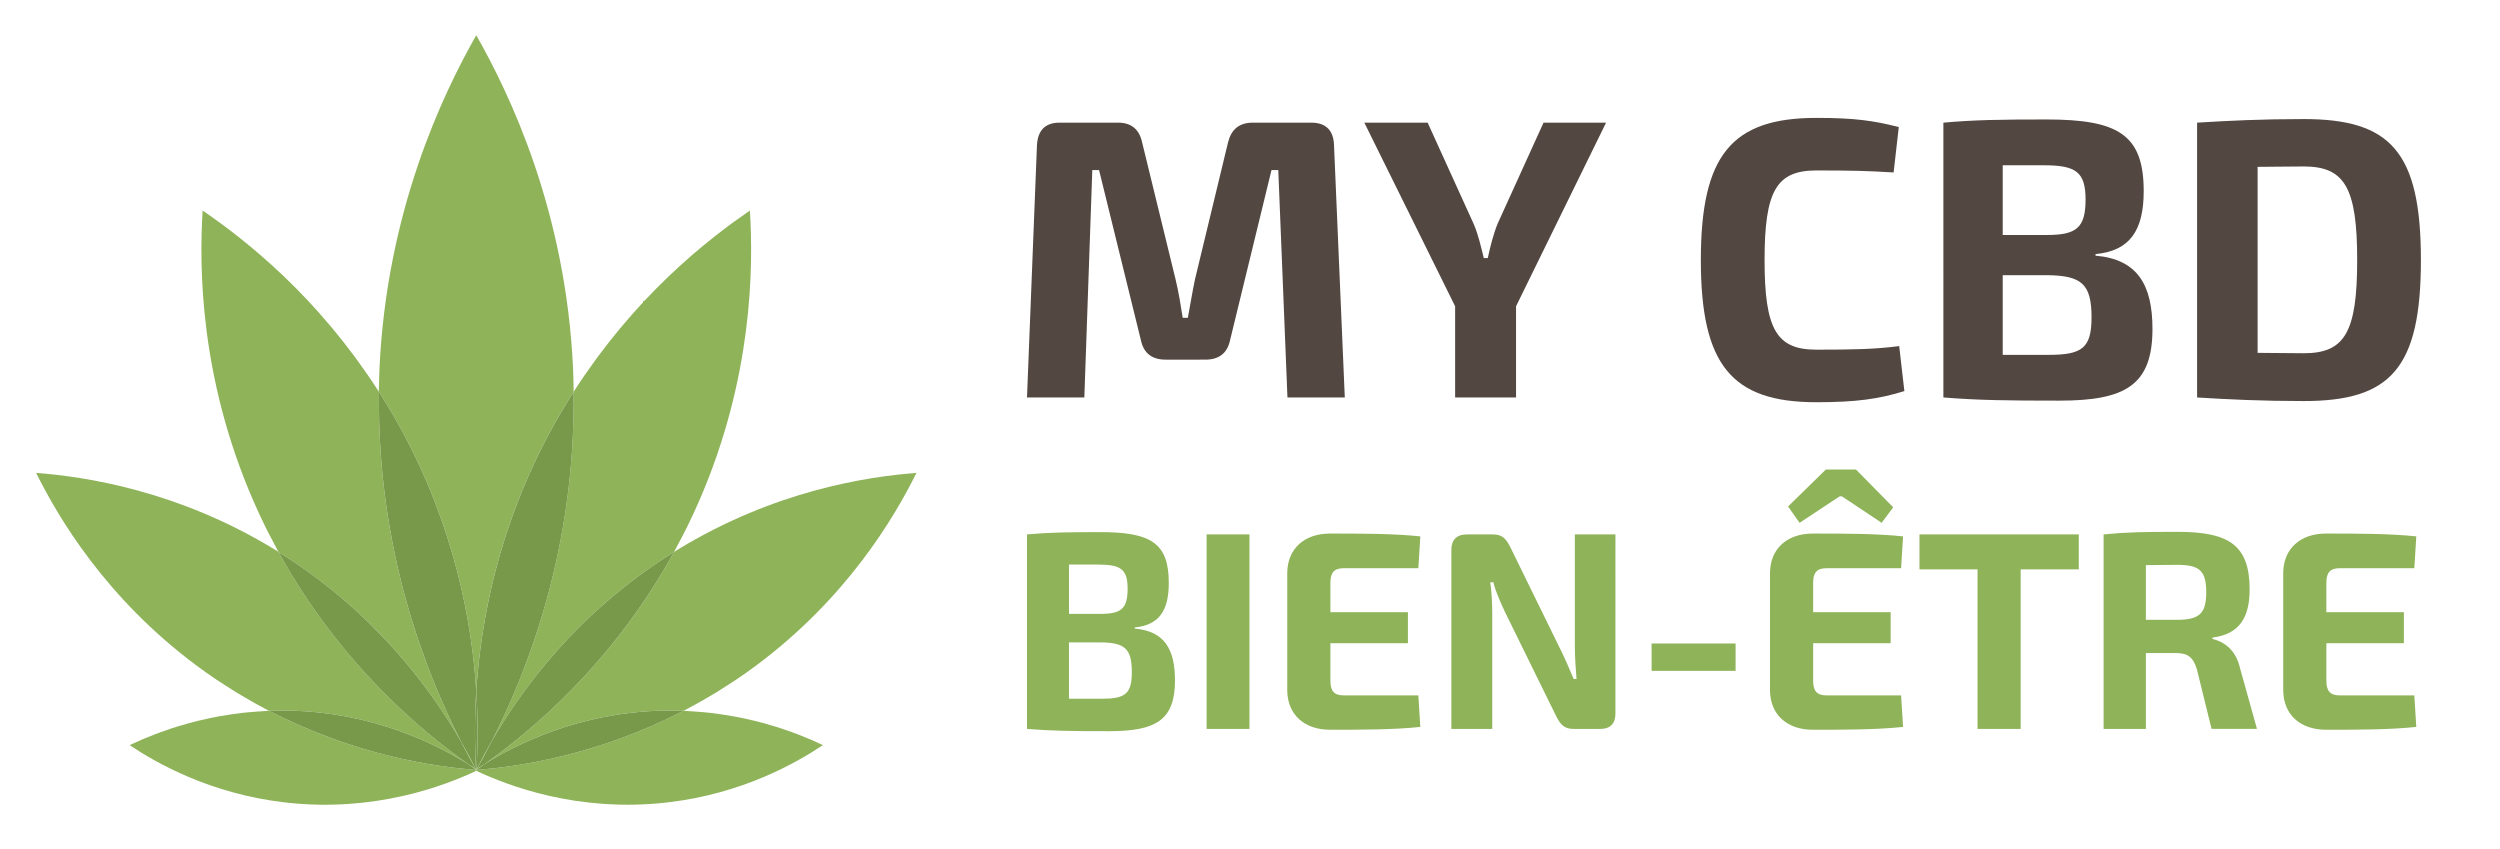 <?xml version="1.0" encoding="utf-8"?>
<!-- Generator: Adobe Illustrator 16.0.0, SVG Export Plug-In . SVG Version: 6.00 Build 0)  -->
<!DOCTYPE svg PUBLIC "-//W3C//DTD SVG 1.1//EN" "http://www.w3.org/Graphics/SVG/1.1/DTD/svg11.dtd">
<svg version="1.1" id="Calque_1" xmlns="http://www.w3.org/2000/svg" xmlns:xlink="http://www.w3.org/1999/xlink" x="0px" y="0px"
	 width="159px" height="54px" viewBox="0 0 159 54" enable-background="new 0 0 159 54" xml:space="preserve">
<g>
	<path fill="#8EB359" d="M16.896,33.54c-0.273-0.557-0.54-1.128-0.794-1.716C16.356,32.412,16.622,32.983,16.896,33.54z"/>
	<path fill="#8EB359" d="M15.139,15.044c0.057,0.046,0.115,0.091,0.173,0.137C15.253,15.135,15.197,15.091,15.139,15.044z"/>
	<path fill="#8EB359" d="M45.271,15.181c0.058-0.046,0.115-0.091,0.171-0.136C45.385,15.091,45.329,15.135,45.271,15.181z"/>
	<path fill="#8EB359" d="M18.042,17.565c0.017,0.016,0.034,0.032,0.05,0.048C18.075,17.597,18.059,17.581,18.042,17.565z"/>
	<path fill="#8EB359" d="M20.999,20.715c0.05,0.059,0.1,0.117,0.15,0.177C21.099,20.832,21.049,20.774,20.999,20.715z"/>
	<path fill="#8EB359" d="M19.552,19.086c0.005,0.006,0.011,0.012,0.017,0.018C19.563,19.098,19.558,19.093,19.552,19.086z"/>
	<path fill="#8EB359" d="M16.535,16.196c0.052,0.045,0.105,0.092,0.157,0.138C16.639,16.289,16.587,16.242,16.535,16.196z"/>
	<path fill="#8EB359" d="M13.761,43.222c-0.418-0.282-0.836-0.575-1.254-0.886C12.925,42.646,13.343,42.939,13.761,43.222z"/>
	<path fill="#8EB359" d="M11.338,46.191c0.229-0.07,0.466-0.14,0.711-0.207C11.803,46.052,11.568,46.121,11.338,46.191z"/>
	<path fill="#8EB359" d="M10.225,46.564c0.215-0.078,0.436-0.156,0.669-0.234C10.659,46.408,10.441,46.486,10.225,46.564z"/>
	<path fill="#8EB359" d="M22.522,22.639c0.06,0.08,0.119,0.161,0.177,0.241C22.641,22.799,22.582,22.719,22.522,22.639z"/>
	<path fill="#8EB359" d="M9.223,46.957c0.206-0.087,0.418-0.175,0.649-0.263C9.64,46.782,9.429,46.87,9.223,46.957z"/>
	<path fill="#8EB359" d="M12.566,45.852c0.248-0.061,0.504-0.118,0.765-0.174C13.069,45.733,12.815,45.79,12.566,45.852z"/>
	<path fill="#8EB359" d="M16.25,44.745c-0.222-0.124-0.444-0.251-0.667-0.382C15.806,44.494,16.028,44.622,16.25,44.745z"/>
	<path fill="#8EB359" d="M15.014,44.025c-0.257-0.157-0.514-0.323-0.771-0.49C14.5,43.702,14.757,43.868,15.014,44.025z"/>
	<path fill="#8EB359" d="M15.364,45.344c0.296-0.033,0.605-0.058,0.915-0.081C15.969,45.286,15.661,45.311,15.364,45.344z"/>
	<path fill="#8EB359" d="M13.91,45.563c0.269-0.049,0.547-0.093,0.829-0.134C14.457,45.47,14.18,45.514,13.91,45.563z"/>
	<path fill="#8EB359" d="M39.436,20.89c0.049-0.058,0.098-0.115,0.146-0.173C39.533,20.775,39.484,20.832,39.436,20.89z"/>
	<path fill="#8EB359" d="M46.334,43.539c-0.254,0.165-0.508,0.329-0.762,0.485C45.826,43.868,46.08,43.704,46.334,43.539z"/>
	<path fill="#8EB359" d="M44.995,44.367c-0.22,0.128-0.439,0.254-0.659,0.376C44.555,44.621,44.774,44.495,44.995,44.367z"/>
	<path fill="#8EB359" d="M44.305,45.263c0.309,0.023,0.617,0.048,0.914,0.081C44.921,45.311,44.614,45.286,44.305,45.263z"/>
	<path fill="#8EB359" d="M43.893,16.333c0.051-0.044,0.103-0.09,0.154-0.134C43.995,16.242,43.944,16.288,43.893,16.333z"/>
	<path fill="#8EB359" d="M44.482,31.824c-0.254,0.587-0.52,1.156-0.793,1.711C43.962,32.981,44.228,32.411,44.482,31.824z"/>
	<path fill="#8EB359" d="M48.076,42.336c-0.417,0.311-0.836,0.604-1.253,0.886C47.24,42.939,47.659,42.646,48.076,42.336z"/>
	<path fill="#8EB359" d="M46.555,14.197c0.044-0.033,0.085-0.062,0.129-0.094C46.64,14.136,46.6,14.164,46.555,14.197z"/>
	<path fill="#8EB359" d="M45.845,45.43c0.28,0.04,0.559,0.084,0.826,0.133C46.402,45.514,46.126,45.47,45.845,45.43z"/>
	<path fill="#8EB359" d="M42.493,17.612c0.016-0.015,0.032-0.031,0.047-0.046C42.524,17.581,42.509,17.596,42.493,17.612z"/>
	<path fill="#8EB359" d="M43.661,45.218c-0.06-0.003-0.115-0.011-0.175-0.013c0.077-0.04,0.154-0.085,0.23-0.125
		c-0.087,0.046-0.175,0.089-0.263,0.135C43.521,45.217,43.593,45.215,43.661,45.218z"/>
	<path fill="#8EB359" d="M50.712,46.694c0.23,0.088,0.442,0.176,0.647,0.262C51.153,46.87,50.943,46.782,50.712,46.694z"/>
	<path fill="#8EB359" d="M41.015,19.103c0.005-0.005,0.009-0.009,0.013-0.014C41.023,19.094,41.02,19.099,41.015,19.103z"/>
	<path fill="#8EB359" d="M47.253,45.678c0.26,0.056,0.515,0.112,0.761,0.173C47.767,45.79,47.514,45.733,47.253,45.678z"/>
	<path fill="#8EB359" d="M8.247,47.391c0.221-0.105,0.471-0.219,0.741-0.337C8.717,47.172,8.468,47.285,8.247,47.391z"/>
	<path fill="#8EB359" d="M37.885,22.878c0.059-0.079,0.116-0.159,0.175-0.237C38.001,22.72,37.943,22.799,37.885,22.878z"/>
	<path fill="#8EB359" d="M48.536,45.985c0.244,0.066,0.479,0.136,0.707,0.206C49.013,46.121,48.78,46.052,48.536,45.985z"/>
	<path fill="#8EB359" d="M49.69,46.331c0.232,0.077,0.452,0.155,0.666,0.232C50.141,46.486,49.923,46.408,49.69,46.331z"/>
	<path fill="#8EB359" d="M13.897,14.103c0.044,0.032,0.086,0.062,0.13,0.094C13.983,14.164,13.942,14.136,13.897,14.103z"/>
	<path fill="#8EB359" d="M43.098,34.959c-0.075,0.046-0.147,0.093-0.221,0.139c0.12-0.218,0.233-0.45,0.35-0.674
		c-0.12,0.229-0.236,0.461-0.358,0.683C42.947,35.059,43.019,35.008,43.098,34.959z"/>
	<path fill="#8EB359" d="M36.542,24.831c-0.017,0.026-0.034,0.048-0.051,0.075c-0.007-0.484-0.021-0.973-0.043-1.468
		c0.023,0.506,0.024,0.998,0.031,1.493C36.5,24.898,36.521,24.864,36.542,24.831z"/>
	<path fill="#8EB359" d="M36.678,50.942c-0.032-0.006-0.066-0.009-0.099-0.013C36.611,50.934,36.646,50.937,36.678,50.942z"/>
	<path fill="#8EB359" d="M24.136,23.438c-0.022,0.495-0.037,0.983-0.043,1.468c-0.017-0.026-0.035-0.049-0.052-0.075
		c0.021,0.033,0.042,0.068,0.063,0.102C24.111,24.436,24.113,23.944,24.136,23.438z"/>
	<path fill="#8EB359" d="M35.033,50.639c-0.038-0.009-0.078-0.017-0.114-0.024C34.956,50.622,34.995,50.63,35.033,50.639z"/>
	<path fill="#8EB359" d="M32.273,49.84c-0.036-0.013-0.074-0.025-0.109-0.038C32.2,49.814,32.237,49.827,32.273,49.84z"/>
	<path fill="#8EB359" d="M33.56,50.26c-0.039-0.012-0.081-0.023-0.119-0.035C33.479,50.236,33.521,50.248,33.56,50.26z"/>
	<polygon fill="#8EB359" points="30.278,49.03 30.292,49.023 30.305,49.03 30.292,49.023 	"/>
	<path fill="#8EB359" d="M38.478,51.133c-0.022-0.001-0.046-0.001-0.069-0.004C38.432,51.132,38.456,51.132,38.478,51.133z"/>
	<path fill="#8EB359" d="M40.427,51.174c-0.012,0.001-0.025,0.002-0.037,0.002C40.402,51.176,40.415,51.175,40.427,51.174z"/>
	<path fill="#8EB359" d="M20.193,51.176c-0.012,0-0.025-0.001-0.037-0.002C20.168,51.175,20.181,51.176,20.193,51.176z"/>
	<path fill="#8EB359" d="M16.866,45.079c0.077,0.041,0.154,0.086,0.231,0.126c-0.06,0.002-0.116,0.01-0.175,0.013
		c0.068-0.003,0.14-0.001,0.208-0.003C17.042,45.169,16.954,45.126,16.866,45.079z"/>
	<path fill="#8EB359" d="M17.336,34.387c0.124,0.236,0.243,0.48,0.37,0.711c-0.074-0.046-0.147-0.093-0.222-0.139
		c0.079,0.049,0.151,0.1,0.229,0.147C17.585,34.873,17.462,34.627,17.336,34.387z"/>
	<path fill="#8EB359" d="M52.336,47.391c-0.221-0.105-0.471-0.219-0.741-0.337C51.866,47.172,52.115,47.285,52.336,47.391z"/>
	<path fill="#8EB359" d="M27.145,50.225c-0.041,0.012-0.084,0.023-0.125,0.035C27.061,50.248,27.104,50.236,27.145,50.225z"/>
	<path fill="#8EB359" d="M24.004,50.929c-0.033,0.005-0.067,0.008-0.1,0.014C23.938,50.938,23.972,50.934,24.004,50.929z"/>
	<path fill="#8EB359" d="M25.666,50.614c-0.038,0.008-0.078,0.017-0.117,0.025C25.588,50.63,25.628,50.622,25.666,50.614z"/>
	<path fill="#8EB359" d="M31.187,49.419c-0.027-0.01-0.057-0.022-0.083-0.033C31.13,49.397,31.159,49.408,31.187,49.419z"/>
	<path fill="#8EB359" d="M28.421,49.801c-0.037,0.014-0.077,0.027-0.114,0.04C28.345,49.827,28.384,49.814,28.421,49.801z"/>
	<path fill="#8EB359" d="M22.174,51.129c-0.022,0.003-0.046,0.003-0.069,0.004C22.128,51.132,22.151,51.132,22.174,51.129z"/>
	<path fill="#8EB359" d="M29.481,49.385c-0.028,0.012-0.059,0.024-0.087,0.035C29.423,49.409,29.453,49.396,29.481,49.385z"/>
	<path fill="#8EB359" d="M25.475,27.234c3.438,6.278,4.535,12.314,4.816,16.717c0.281-4.402,1.378-10.438,4.816-16.717
		c0.441-0.806,0.902-1.569,1.371-2.304c-0.007-0.495-0.008-0.987-0.031-1.493c-0.458-9.992-4.011-17.425-6.156-21.196
		c-2.146,3.771-5.698,11.204-6.156,21.196c-0.023,0.506-0.025,0.999-0.032,1.494C24.573,25.666,25.034,26.429,25.475,27.234z"/>
	<path fill="#8EB359" d="M42.54,17.566c0.461-0.441,0.913-0.849,1.353-1.233C43.452,16.718,43.001,17.125,42.54,17.566z"/>
	<path fill="#8EB359" d="M41.028,19.089c0.494-0.525,0.983-1.016,1.465-1.478C42.011,18.073,41.521,18.565,41.028,19.089z"/>
	<path fill="#8EB359" d="M36.542,24.831c0.439-0.682,0.888-1.331,1.343-1.953C37.43,23.5,36.981,24.148,36.542,24.831z"/>
	<path fill="#8EB359" d="M43.688,33.535c-0.149,0.306-0.307,0.595-0.461,0.889C43.381,34.13,43.539,33.841,43.688,33.535z"/>
	<path fill="#8EB359" d="M46.684,14.104c0.357-0.26,0.699-0.501,1.01-0.713C47.383,13.602,47.042,13.844,46.684,14.104z"/>
	<path fill="#8EB359" d="M44.046,16.198c0.421-0.364,0.831-0.703,1.225-1.017C44.876,15.496,44.468,15.834,44.046,16.198z"/>
	<path fill="#8EB359" d="M45.442,15.045c0.388-0.305,0.761-0.59,1.113-0.848C46.203,14.456,45.83,14.74,45.442,15.045z"/>
	<path fill="#8EB359" d="M38.06,22.641c0.455-0.612,0.914-1.197,1.376-1.75C38.974,21.444,38.514,22.029,38.06,22.641z"/>
	<path fill="#8EB359" d="M39.582,20.717c0.478-0.566,0.957-1.108,1.433-1.614C40.539,19.609,40.06,20.15,39.582,20.717z"/>
	<path fill="#8EB359" d="M31.275,47.138c1.854-3.221,5.418-8.193,11.594-12.031c0.122-0.222,0.238-0.454,0.358-0.683
		c0.154-0.294,0.312-0.583,0.461-0.889c0.273-0.555,0.539-1.124,0.793-1.711c3.375-7.779,3.441-14.763,3.212-18.434
		c-0.311,0.212-0.652,0.454-1.01,0.713c-0.043,0.032-0.085,0.061-0.129,0.094c-0.352,0.258-0.725,0.543-1.113,0.848
		c-0.057,0.045-0.114,0.09-0.171,0.136c-0.394,0.314-0.804,0.653-1.225,1.017c-0.051,0.044-0.103,0.09-0.154,0.134
		c-0.44,0.385-0.892,0.792-1.353,1.233c-0.015,0.015-0.031,0.031-0.047,0.046c-0.481,0.461-0.971,0.953-1.465,1.478
		c-0.004,0.004-0.008,0.009-0.013,0.014c-0.476,0.506-0.955,1.048-1.433,1.614c-0.049,0.058-0.098,0.115-0.146,0.173
		c-0.462,0.554-0.921,1.139-1.376,1.75c-0.059,0.079-0.116,0.158-0.175,0.237c-0.455,0.622-0.904,1.271-1.343,1.953
		c-0.021,0.033-0.042,0.067-0.063,0.1C36.616,34.983,33.483,42.809,31.275,47.138z"/>
	<path fill="#78994A" d="M30.307,48.92c0.005-0.003,0.012-0.008,0.017-0.011c0.247-0.495,0.563-1.095,0.952-1.771
		c2.208-4.329,5.341-12.154,5.204-22.208c-0.469,0.735-0.93,1.498-1.371,2.304c-3.438,6.278-4.535,12.314-4.816,16.717
		C30.423,46.016,30.378,47.722,30.307,48.92z"/>
	<path fill="#8EB359" d="M44.336,44.743c-0.207,0.115-0.414,0.228-0.62,0.337C43.923,44.971,44.129,44.859,44.336,44.743z"/>
	<path fill="#8EB359" d="M45.572,44.024c-0.193,0.117-0.385,0.229-0.578,0.343C45.188,44.254,45.379,44.142,45.572,44.024z"/>
	<path fill="#8EB359" d="M46.823,43.222c-0.163,0.109-0.326,0.211-0.489,0.317C46.497,43.433,46.66,43.332,46.823,43.222z"/>
	<path fill="#8EB359" d="M30.838,48.581c2.014-1.248,5.946-3.245,11.25-3.385c0.469-0.011,0.919,0.003,1.365,0.019
		c0.088-0.046,0.175-0.089,0.263-0.135c0.206-0.109,0.413-0.222,0.62-0.337c0.219-0.122,0.439-0.248,0.659-0.376
		c0.193-0.113,0.385-0.226,0.578-0.343c0.253-0.156,0.507-0.32,0.762-0.485c0.163-0.106,0.326-0.208,0.489-0.317
		c0.417-0.282,0.836-0.575,1.253-0.886c5.8-4.315,8.816-9.448,10.208-12.26c-3.126,0.24-9.015,1.117-15.187,4.883
		c-0.079,0.049-0.151,0.1-0.229,0.147C38.946,42.251,33.716,46.54,30.838,48.581z"/>
	<path fill="#78994A" d="M30.838,48.581c2.878-2.041,8.108-6.33,12.031-13.475c-6.175,3.838-9.74,8.811-11.594,12.031
		c-0.344,0.676-0.665,1.268-0.948,1.769C30.48,48.805,30.652,48.696,30.838,48.581z"/>
	<path fill="#8EB359" d="M30.328,48.906c0.283-0.501,0.604-1.093,0.948-1.769c-0.389,0.677-0.705,1.276-0.952,1.771
		C30.325,48.908,30.326,48.907,30.328,48.906z"/>
	<path fill="#8EB359" d="M42.508,51.028c-0.714,0.084-1.409,0.131-2.081,0.146C41.1,51.159,41.793,51.112,42.508,51.028z"/>
	<path fill="#8EB359" d="M36.579,50.93c-0.542-0.082-1.056-0.182-1.546-0.291C35.523,50.748,36.038,50.848,36.579,50.93z"/>
	<path fill="#8EB359" d="M34.918,50.614c-0.48-0.109-0.932-0.229-1.358-0.354C33.987,50.385,34.438,50.505,34.918,50.614z"/>
	<path fill="#8EB359" d="M32.164,49.802c-0.356-0.13-0.682-0.259-0.978-0.383C31.482,49.543,31.807,49.672,32.164,49.802z"/>
	<path fill="#8EB359" d="M40.39,51.176c-0.66,0.015-1.297-0.003-1.912-0.043C39.093,51.173,39.73,51.19,40.39,51.176z"/>
	<path fill="#8EB359" d="M31.103,49.386c-0.299-0.127-0.567-0.247-0.798-0.355C30.537,49.139,30.802,49.258,31.103,49.386z"/>
	<path fill="#8EB359" d="M38.409,51.129c-0.601-0.041-1.178-0.105-1.731-0.187C37.231,51.023,37.808,51.088,38.409,51.129z"/>
	<path fill="#8EB359" d="M33.441,50.225c-0.417-0.125-0.806-0.254-1.168-0.385C32.635,49.971,33.022,50.1,33.441,50.225z"/>
	<path fill="#8EB359" d="M50.355,46.563c0.119,0.045,0.243,0.088,0.356,0.131C50.598,46.65,50.475,46.608,50.355,46.563z"/>
	<path fill="#8EB359" d="M49.243,46.191c0.151,0.047,0.304,0.092,0.447,0.14C49.545,46.283,49.395,46.238,49.243,46.191z"/>
	<path fill="#8EB359" d="M48.015,45.851c0.176,0.044,0.352,0.089,0.521,0.135C48.366,45.939,48.192,45.895,48.015,45.851z"/>
	<path fill="#8EB359" d="M51.359,46.956c0.077,0.033,0.164,0.066,0.237,0.098C51.521,47.022,51.437,46.989,51.359,46.956z"/>
	<path fill="#8EB359" d="M43.661,45.218c0.219,0.01,0.43,0.029,0.644,0.045C44.09,45.247,43.881,45.228,43.661,45.218z"/>
	<path fill="#8EB359" d="M46.671,45.563c0.198,0.036,0.391,0.075,0.582,0.115C47.062,45.638,46.87,45.599,46.671,45.563z"/>
	<path fill="#8EB359" d="M45.218,45.344c0.213,0.025,0.419,0.056,0.627,0.086C45.637,45.399,45.432,45.369,45.218,45.344z"/>
	<path fill="#8EB359" d="M51.359,46.956c-0.205-0.086-0.417-0.174-0.647-0.262c-0.113-0.043-0.238-0.086-0.356-0.131
		c-0.214-0.077-0.433-0.155-0.666-0.232c-0.144-0.048-0.296-0.093-0.447-0.14c-0.228-0.07-0.463-0.14-0.707-0.206
		c-0.169-0.046-0.345-0.091-0.521-0.135c-0.247-0.061-0.501-0.117-0.761-0.173c-0.191-0.04-0.384-0.079-0.582-0.115
		c-0.268-0.049-0.546-0.093-0.826-0.133c-0.208-0.03-0.414-0.061-0.627-0.086c-0.296-0.033-0.604-0.058-0.914-0.081
		c-0.214-0.016-0.424-0.035-0.644-0.045c-0.068-0.003-0.14-0.001-0.208-0.003c-5.533,2.861-10.592,3.55-13.104,3.751
		c0.008,0.006,0.02,0.013,0.028,0.019c-0.026,0.012-0.059,0.027-0.086,0.039c0.004,0.003,0.009,0.005,0.014,0.007
		c0.23,0.108,0.499,0.229,0.798,0.355c0.027,0.011,0.056,0.023,0.083,0.033c0.295,0.124,0.621,0.253,0.978,0.383
		c0.035,0.013,0.073,0.025,0.109,0.038c0.362,0.131,0.75,0.26,1.168,0.385c0.039,0.012,0.081,0.023,0.119,0.035
		c0.427,0.125,0.878,0.245,1.358,0.354c0.037,0.008,0.077,0.016,0.114,0.024c0.491,0.109,1.005,0.209,1.546,0.291
		c0.032,0.004,0.066,0.007,0.099,0.013c0.554,0.081,1.13,0.146,1.731,0.187c0.022,0.003,0.046,0.003,0.069,0.004
		c0.615,0.04,1.252,0.058,1.912,0.043c0.012,0,0.025-0.001,0.037-0.002c0.672-0.015,1.366-0.062,2.081-0.146
		c4.716-0.557,8.116-2.493,9.829-3.638c-0.221-0.105-0.471-0.219-0.741-0.337C51.522,47.022,51.436,46.989,51.359,46.956z"/>
	<path fill="#8EB359" d="M30.308,48.939c0.005-0.009,0.011-0.021,0.016-0.03c-0.005,0.003-0.012,0.008-0.017,0.011
		c0,0.005,0,0.013-0.001,0.019C30.306,48.938,30.307,48.939,30.308,48.939z"/>
	<path fill="#78994A" d="M30.838,48.581c-0.183,0.129-0.358,0.252-0.521,0.364c0.01,0.006,0.023,0.015,0.033,0.021
		c2.512-0.201,7.571-0.89,13.104-3.751c-0.446-0.016-0.896-0.029-1.365-0.019C36.784,45.336,32.852,47.333,30.838,48.581z"/>
	<path fill="#8EB359" d="M30.309,48.939c0.002,0.002,0.005,0.005,0.007,0.006c0.164-0.112,0.338-0.235,0.521-0.364
		c-0.186,0.115-0.357,0.224-0.51,0.325C30.321,48.917,30.314,48.931,30.309,48.939z"/>
	<path fill="#8EB359" d="M30.309,48.939c0.005-0.009,0.012-0.022,0.019-0.033c-0.001,0.001-0.003,0.002-0.004,0.003
		c-0.005,0.01-0.011,0.021-0.016,0.03C30.308,48.939,30.309,48.939,30.309,48.939z"/>
	<path fill="#8EB359" d="M15.312,15.182c0.394,0.314,0.802,0.651,1.223,1.015C16.113,15.833,15.706,15.496,15.312,15.182z"/>
	<path fill="#8EB359" d="M18.092,17.613c0.48,0.46,0.969,0.951,1.46,1.473C19.06,18.564,18.572,18.074,18.092,17.613z"/>
	<path fill="#8EB359" d="M16.692,16.334c0.44,0.384,0.89,0.791,1.35,1.23C17.582,17.125,17.132,16.718,16.692,16.334z"/>
	<path fill="#8EB359" d="M12.889,13.39c0.31,0.211,0.652,0.453,1.009,0.713C13.541,13.843,13.199,13.602,12.889,13.39z"/>
	<path fill="#8EB359" d="M17.336,34.387c-0.147-0.282-0.297-0.557-0.44-0.847C17.039,33.83,17.189,34.104,17.336,34.387z"/>
	<path fill="#8EB359" d="M14.027,14.197c0.352,0.258,0.725,0.542,1.112,0.847C14.752,14.739,14.379,14.456,14.027,14.197z"/>
	<path fill="#8EB359" d="M19.569,19.104c0.475,0.505,0.953,1.046,1.43,1.611C20.521,20.149,20.044,19.609,19.569,19.104z"/>
	<path fill="#8EB359" d="M21.148,20.892c0.461,0.553,0.92,1.137,1.374,1.747C22.068,22.028,21.61,21.444,21.148,20.892z"/>
	<path fill="#8EB359" d="M22.699,22.88c0.455,0.621,0.903,1.269,1.341,1.95C23.602,24.148,23.154,23.501,22.699,22.88z"/>
	<path fill="#8EB359" d="M29.309,47.142c-2.208-4.328-5.342-12.155-5.205-22.21c-0.021-0.034-0.042-0.068-0.063-0.102
		c-0.438-0.681-0.887-1.33-1.341-1.95c-0.059-0.081-0.118-0.161-0.177-0.241c-0.454-0.61-0.913-1.194-1.374-1.747
		c-0.05-0.06-0.1-0.118-0.15-0.177c-0.477-0.565-0.955-1.105-1.43-1.611c-0.005-0.006-0.011-0.011-0.017-0.018
		c-0.492-0.522-0.98-1.013-1.46-1.473c-0.016-0.016-0.033-0.033-0.05-0.048c-0.46-0.44-0.91-0.847-1.35-1.23
		c-0.052-0.046-0.105-0.093-0.157-0.138c-0.42-0.363-0.829-0.701-1.223-1.015c-0.058-0.046-0.116-0.091-0.173-0.137
		c-0.387-0.305-0.76-0.589-1.112-0.847c-0.044-0.033-0.086-0.062-0.13-0.094c-0.357-0.26-0.699-0.501-1.009-0.713
		c-0.229,3.671-0.163,10.655,3.213,18.434c0.255,0.588,0.521,1.159,0.794,1.716c0.143,0.29,0.293,0.564,0.44,0.847
		c0.126,0.24,0.249,0.486,0.378,0.72C23.892,38.946,27.456,43.921,29.309,47.142z"/>
	<path fill="#78994A" d="M30.276,48.92c-0.072-1.198-0.117-2.904,0.015-4.969c-0.281-4.402-1.378-10.438-4.816-16.717
		c-0.441-0.806-0.902-1.569-1.371-2.303c-0.137,10.055,2.998,17.882,5.205,22.21c0.389,0.675,0.704,1.273,0.951,1.768
		C30.265,48.912,30.271,48.917,30.276,48.92z"/>
	<path fill="#78994A" d="M30.276,48.92c0.005,0.003,0.01,0.006,0.015,0.009c0.005-0.003,0.011-0.006,0.015-0.009
		c0.072-1.198,0.117-2.904-0.015-4.969C30.16,46.016,30.205,47.722,30.276,48.92z"/>
	<path fill="#8EB359" d="M30.307,48.92c-0.004,0.003-0.01,0.006-0.015,0.009c0.004,0.004,0.01,0.007,0.014,0.01
		C30.306,48.933,30.306,48.925,30.307,48.92z"/>
	<path fill="#8EB359" d="M16.866,45.079c-0.205-0.107-0.41-0.22-0.617-0.334C16.456,44.859,16.661,44.971,16.866,45.079z"/>
	<path fill="#8EB359" d="M15.583,44.363c-0.189-0.111-0.379-0.222-0.569-0.338C15.204,44.142,15.393,44.252,15.583,44.363z"/>
	<path fill="#8EB359" d="M14.243,43.535c-0.161-0.104-0.321-0.204-0.482-0.313C13.922,43.331,14.082,43.431,14.243,43.535z"/>
	<path fill="#8EB359" d="M18.495,45.196c5.303,0.14,9.235,2.136,11.249,3.384c-2.878-2.043-8.108-6.33-12.029-13.474
		c-0.079-0.048-0.15-0.099-0.229-0.147c-6.171-3.766-12.06-4.643-15.187-4.883c1.392,2.812,4.408,7.944,10.208,12.26
		c0.418,0.311,0.836,0.604,1.254,0.886c0.161,0.109,0.321,0.209,0.482,0.313c0.257,0.167,0.514,0.333,0.771,0.49
		c0.189,0.116,0.379,0.227,0.569,0.338c0.223,0.131,0.445,0.258,0.667,0.382c0.207,0.114,0.412,0.227,0.617,0.334
		c0.087,0.047,0.175,0.09,0.263,0.136C17.576,45.199,18.025,45.186,18.495,45.196z"/>
	<path fill="#78994A" d="M29.309,47.142c-1.854-3.221-5.417-8.195-11.595-12.035c3.921,7.144,9.151,11.431,12.029,13.474
		c0.187,0.115,0.358,0.225,0.512,0.326C29.973,48.406,29.653,47.815,29.309,47.142z"/>
	<path fill="#8EB359" d="M30.26,48.909c-0.247-0.494-0.562-1.093-0.951-1.768c0.344,0.674,0.664,1.265,0.946,1.765
		C30.257,48.907,30.258,48.908,30.26,48.909z"/>
	<path fill="#8EB359" d="M23.904,50.942c-0.554,0.081-1.129,0.146-1.73,0.187C22.775,51.088,23.351,51.023,23.904,50.942z"/>
	<path fill="#8EB359" d="M12.049,45.984c0.168-0.045,0.342-0.09,0.517-0.133C12.39,45.895,12.218,45.939,12.049,45.984z"/>
	<path fill="#8EB359" d="M13.331,45.678c0.19-0.04,0.382-0.079,0.579-0.115C13.713,45.599,13.521,45.638,13.331,45.678z"/>
	<path fill="#8EB359" d="M25.549,50.64c-0.49,0.108-1.004,0.208-1.544,0.289C24.545,50.848,25.059,50.749,25.549,50.64z"/>
	<path fill="#8EB359" d="M10.894,46.33c0.143-0.047,0.294-0.092,0.444-0.139C11.188,46.239,11.038,46.283,10.894,46.33z"/>
	<path fill="#8EB359" d="M20.156,51.174c-0.672-0.015-1.366-0.062-2.08-0.146C18.79,51.112,19.483,51.159,20.156,51.174z"/>
	<path fill="#8EB359" d="M22.105,51.133c-0.615,0.04-1.252,0.058-1.912,0.043C20.853,51.19,21.49,51.173,22.105,51.133z"/>
	<path fill="#8EB359" d="M9.872,46.694c0.112-0.043,0.236-0.086,0.354-0.13C10.107,46.608,9.985,46.651,9.872,46.694z"/>
	<path fill="#8EB359" d="M30.278,49.03c-0.23,0.107-0.498,0.229-0.796,0.354C29.783,49.258,30.047,49.139,30.278,49.03z"/>
	<path fill="#8EB359" d="M27.02,50.26c-0.425,0.125-0.875,0.245-1.354,0.354C26.144,50.505,26.594,50.385,27.02,50.26z"/>
	<path fill="#8EB359" d="M8.987,47.054c0.073-0.031,0.159-0.063,0.235-0.097C9.146,46.99,9.062,47.022,8.987,47.054z"/>
	<path fill="#8EB359" d="M16.279,45.263c0.213-0.016,0.424-0.035,0.643-0.045C16.702,45.228,16.493,45.247,16.279,45.263z"/>
	<path fill="#8EB359" d="M29.394,49.42c-0.294,0.123-0.619,0.252-0.973,0.381C28.776,49.672,29.099,49.545,29.394,49.42z"/>
	<path fill="#8EB359" d="M14.739,45.429c0.207-0.029,0.412-0.06,0.625-0.085C15.151,45.369,14.946,45.399,14.739,45.429z"/>
	<path fill="#8EB359" d="M28.307,49.841c-0.36,0.13-0.747,0.259-1.163,0.384C27.561,50.1,27.947,49.971,28.307,49.841z"/>
	<path fill="#8EB359" d="M30.206,48.984c0.008-0.006,0.02-0.013,0.028-0.019c-2.512-0.201-7.572-0.89-13.104-3.751
		c-0.068,0.002-0.14,0-0.208,0.003c-0.219,0.01-0.43,0.029-0.643,0.045c-0.31,0.023-0.618,0.048-0.915,0.081
		c-0.213,0.025-0.418,0.056-0.625,0.085c-0.282,0.041-0.561,0.085-0.829,0.134c-0.197,0.036-0.389,0.075-0.579,0.115
		c-0.261,0.056-0.517,0.113-0.765,0.174c-0.175,0.043-0.349,0.088-0.517,0.133c-0.245,0.067-0.481,0.137-0.711,0.207
		c-0.149,0.047-0.301,0.092-0.444,0.139c-0.233,0.078-0.454,0.156-0.669,0.234c-0.117,0.044-0.241,0.087-0.354,0.13
		c-0.23,0.088-0.443,0.176-0.649,0.263c-0.076,0.033-0.163,0.065-0.235,0.097c-0.27,0.118-0.52,0.231-0.741,0.337
		c1.713,1.145,5.112,3.081,9.829,3.638c0.714,0.084,1.408,0.131,2.08,0.146c0.012,0.001,0.025,0.002,0.037,0.002
		c0.66,0.015,1.297-0.003,1.912-0.043c0.023-0.001,0.046-0.001,0.069-0.004c0.601-0.041,1.177-0.105,1.73-0.187
		c0.033-0.006,0.067-0.009,0.1-0.014c0.541-0.081,1.054-0.181,1.544-0.289c0.039-0.009,0.079-0.018,0.117-0.025
		c0.479-0.109,0.929-0.229,1.354-0.354c0.041-0.012,0.084-0.023,0.125-0.035c0.416-0.125,0.802-0.254,1.163-0.384
		c0.037-0.013,0.077-0.026,0.114-0.04c0.354-0.129,0.679-0.258,0.973-0.381c0.028-0.011,0.06-0.023,0.087-0.035
		c0.299-0.126,0.566-0.247,0.796-0.354c0.004-0.002,0.009-0.004,0.014-0.007C30.264,49.012,30.232,48.996,30.206,48.984z"/>
	<path fill="#8EB359" d="M30.304,48.972c0,0-0.001-0.001-0.001-0.001c-0.003,0-0.007,0.001-0.011,0.001
		c-0.003,0-0.008-0.001-0.011-0.001c0,0-0.001,0.001-0.001,0.001v-0.001c-0.014-0.002-0.031-0.004-0.045-0.005
		c-0.008,0.006-0.02,0.013-0.028,0.019c0.026,0.012,0.058,0.027,0.085,0.039c0.027-0.012,0.06-0.027,0.086-0.039
		c-0.008-0.006-0.02-0.013-0.028-0.019C30.335,48.967,30.318,48.969,30.304,48.972L30.304,48.972z"/>
	<rect x="30.29" y="48.964" fill="#8EB359" width="0.004" height="0.007"/>
	<polygon fill="#8EB359" points="30.279,48.972 30.28,48.971 30.279,48.971 	"/>
	<polygon fill="#8EB359" points="30.306,48.938 30.306,48.944 30.308,48.939 	"/>
	<polygon fill="#8EB359" points="30.289,48.965 30.292,48.963 30.285,48.958 	"/>
	<polygon fill="#8EB359" points="30.292,48.972 30.303,48.971 30.295,48.965 	"/>
	<path fill="#8EB359" d="M30.305,48.953c0,0.006,0,0.012-0.001,0.018c0.014-0.002,0.031-0.004,0.045-0.005
		c-0.01-0.006-0.023-0.015-0.033-0.021C30.313,48.947,30.309,48.95,30.305,48.953z"/>
	<polygon fill="#8EB359" points="30.295,48.965 30.292,48.972 30.295,48.965 	"/>
	<polygon fill="#8EB359" points="30.306,48.946 30.305,48.953 30.316,48.945 30.309,48.939 	"/>
	<rect x="30.306" y="48.938" fill="#8EB359" width="0.002" height="0.008"/>
	<path fill="#8EB359" d="M30.277,48.938c0-0.006,0-0.014-0.001-0.019c-0.005-0.003-0.012-0.008-0.017-0.011
		c0.005,0.01,0.011,0.021,0.016,0.03C30.276,48.939,30.277,48.938,30.277,48.938z"/>
	<path fill="#8EB359" d="M30.292,48.929c-0.005-0.003-0.01-0.006-0.015-0.009c0,0.005,0,0.013,0.001,0.019
		C30.282,48.936,30.287,48.933,30.292,48.929z"/>
	<polygon fill="#8EB359" points="30.304,48.972 30.304,48.971 30.303,48.971 	"/>
	<polygon fill="#8EB359" points="30.275,48.939 30.277,48.944 30.277,48.938 	"/>
	<polygon fill="#8EB359" points="30.292,48.963 30.295,48.965 30.298,48.958 	"/>
	<polygon fill="#8EB359" points="30.277,48.944 30.285,48.958 30.292,48.963 30.298,48.958 30.306,48.944 30.306,48.938 
		30.292,48.929 30.277,48.938 	"/>
	<path fill="#8EB359" d="M30.295,48.965c0.002,0.001,0.005,0.004,0.007,0.006c0,0,0.001,0,0.001,0c0-0.006,0-0.012,0.001-0.018
		c-0.001,0.001-0.004,0.002-0.006,0.004C30.298,48.96,30.296,48.963,30.295,48.965z"/>
	<rect x="30.297" y="48.957" fill="#8EB359" width="0" height="0.009"/>
	<polygon fill="#8EB359" points="30.299,48.957 30.305,48.953 30.306,48.946 	"/>
	<rect x="30.301" y="48.946" fill="#8EB359" width="0.001" height="0.012"/>
	<path fill="#78994A" d="M29.744,48.58c-2.014-1.248-5.946-3.244-11.249-3.384c-0.469-0.011-0.919,0.003-1.365,0.019
		c5.533,2.861,10.592,3.55,13.104,3.751c0.009-0.006,0.023-0.015,0.033-0.021C30.103,48.832,29.928,48.71,29.744,48.58z"/>
	<path fill="#8EB359" d="M30.278,48.953c-0.003-0.003-0.008-0.006-0.011-0.008c-0.01,0.006-0.023,0.015-0.033,0.021
		c0.014,0.001,0.031,0.003,0.045,0.005C30.278,48.965,30.278,48.959,30.278,48.953z"/>
	<polygon fill="#8EB359" points="30.28,48.971 30.292,48.972 30.288,48.965 	"/>
	<polygon fill="#8EB359" points="30.288,48.965 30.292,48.972 30.289,48.965 	"/>
	<path fill="#8EB359" d="M30.284,48.957c-0.001-0.002-0.004-0.003-0.006-0.004c0,0.006,0,0.012,0.001,0.018c0,0,0.001,0,0.001,0
		c0.002-0.002,0.005-0.005,0.008-0.006C30.287,48.963,30.285,48.96,30.284,48.957z"/>
	<rect x="30.286" y="48.956" fill="#8EB359" width="0" height="0.009"/>
	<path fill="#8EB359" d="M30.274,48.939c-0.006-0.009-0.013-0.022-0.019-0.033c-0.153-0.102-0.325-0.211-0.512-0.326
		c0.184,0.13,0.359,0.252,0.523,0.365C30.269,48.944,30.272,48.941,30.274,48.939z"/>
	<path fill="#8EB359" d="M30.26,48.909c-0.001-0.001-0.003-0.002-0.004-0.003c0.006,0.011,0.013,0.024,0.019,0.033
		c0,0,0.001,0,0.001,0C30.271,48.931,30.265,48.919,30.26,48.909z"/>
	<polygon fill="#8EB359" points="30.274,48.939 30.267,48.945 30.278,48.953 30.277,48.946 	"/>
	<rect x="30.273" y="48.941" fill="#8EB359" width="0.005" height="0.001"/>
	<polygon fill="#8EB359" points="30.277,48.946 30.278,48.953 30.284,48.957 	"/>
	<rect x="30.28" y="48.944" fill="#8EB359" width="0.002" height="0.012"/>
</g>
<g>
	<g>
		<path fill="#534741" d="M83.401,7.801c0.938,0,1.418,0.507,1.443,1.444l0.685,16.034h-3.647l-0.583-14.463h-0.431l-2.634,10.816
			c-0.177,0.836-0.709,1.241-1.57,1.241H74.13c-0.861,0-1.393-0.405-1.57-1.241L69.9,10.815H69.47l-0.506,14.463h-3.647
			l0.633-16.034C66,8.308,66.456,7.801,67.393,7.801h3.723c0.836,0,1.343,0.431,1.52,1.241l2.127,8.713
			c0.203,0.836,0.33,1.646,0.456,2.457h0.329c0.152-0.811,0.279-1.621,0.456-2.457l2.103-8.713c0.203-0.811,0.709-1.241,1.57-1.241
			H83.401z"/>
		<path fill="#534741" d="M96.421,25.279h-3.875v-5.8L86.771,7.801h4.027l2.913,6.409c0.304,0.684,0.481,1.494,0.658,2.204h0.254
			c0.151-0.709,0.354-1.52,0.633-2.204l2.913-6.409h3.977l-5.725,11.677V25.279z"/>
		<path fill="#534741" d="M120.763,8.08l-0.329,2.888c-1.646-0.102-2.71-0.127-4.914-0.127c-2.533,0-3.293,1.292-3.293,5.699
			s0.76,5.699,3.293,5.699c2.33,0,3.724-0.025,5.269-0.228l0.329,2.862c-1.621,0.507-3.09,0.709-5.598,0.709
			c-5.396,0-7.346-2.381-7.346-9.042s1.95-9.042,7.346-9.042C117.977,7.498,119.167,7.675,120.763,8.08z"/>
		<path fill="#534741" d="M133.275,16.261c2.685,0.228,3.622,1.875,3.622,4.661c0,3.597-1.748,4.559-5.928,4.559
			c-3.343,0-5.167-0.025-7.37-0.203V7.801c1.976-0.177,3.622-0.203,6.56-0.203c4.56,0,6.181,0.962,6.181,4.56
			c0,2.507-0.887,3.799-3.064,4.002V16.261z M129.982,10.512h-2.609v4.433h2.812c1.875,0,2.457-0.456,2.457-2.254
			C132.642,10.917,132.009,10.512,129.982,10.512z M130.312,22.568c2.103,0,2.71-0.43,2.71-2.381c0-2.127-0.633-2.66-2.812-2.685
			h-2.837v5.066H130.312z"/>
		<path fill="#534741" d="M153.97,16.54c0,6.915-1.951,8.967-7.447,8.967c-2.635,0-4.787-0.102-6.788-0.228V7.801
			c2.001-0.126,4.128-0.228,6.788-0.228C152.019,7.573,153.97,9.625,153.97,16.54z M149.917,16.54c0-4.584-0.786-5.953-3.395-5.953
			c-1.114,0-2.052,0.025-2.938,0.025v11.829c0.887,0,1.874,0.025,2.938,0.025C149.131,22.467,149.917,21.125,149.917,16.54z"/>
	</g>
	<g>
		<path fill="#8EB359" d="M72.165,39.977c1.9,0.16,2.564,1.326,2.564,3.299c0,2.545-1.237,3.227-4.196,3.227
			c-2.366,0-3.657-0.018-5.217-0.143V33.988c1.398-0.125,2.564-0.145,4.644-0.145c3.228,0,4.375,0.682,4.375,3.229
			c0,1.773-0.627,2.689-2.169,2.832V39.977z M69.834,35.906h-1.847v3.137h1.99c1.327,0,1.739-0.322,1.739-1.596
			C71.717,36.193,71.269,35.906,69.834,35.906z M70.067,44.441c1.488,0,1.918-0.307,1.918-1.686c0-1.506-0.448-1.883-1.99-1.9
			h-2.008v3.586H70.067z"/>
		<path fill="#8EB359" d="M76.74,46.359V33.988h2.726v12.371H76.74z"/>
		<path fill="#8EB359" d="M90.332,46.232c-1.686,0.18-3.818,0.18-5.736,0.18c-1.65,0-2.709-0.967-2.727-2.492v-7.494
			c0.018-1.523,1.076-2.492,2.727-2.492c1.918,0,4.051,0,5.736,0.18l-0.125,2.025h-4.752c-0.592,0-0.842,0.27-0.842,0.914v1.883
			h4.93v1.973h-4.93v2.385c0,0.664,0.25,0.932,0.842,0.932h4.752L90.332,46.232z"/>
		<path fill="#8EB359" d="M102.742,45.373c0,0.645-0.322,0.986-0.969,0.986h-1.703c-0.574,0-0.824-0.27-1.094-0.807l-3.244-6.598
			c-0.252-0.539-0.609-1.311-0.754-1.92h-0.197c0.09,0.646,0.125,1.328,0.125,1.973v7.352h-2.6V34.975
			c0-0.646,0.342-0.986,0.986-0.986h1.668c0.574,0,0.824,0.268,1.094,0.807l3.137,6.4c0.27,0.537,0.609,1.291,0.896,1.99h0.18
			c-0.053-0.699-0.107-1.381-0.107-2.08v-7.117h2.582V45.373z"/>
		<path fill="#8EB359" d="M105.041,42.666v-1.74h5.342v1.74H105.041z"/>
		<path fill="#8EB359" d="M121.035,46.232c-1.686,0.18-3.836,0.18-5.736,0.18c-1.65,0-2.709-0.967-2.727-2.492v-7.494
			c0.018-1.523,1.076-2.492,2.727-2.492c1.9,0,4.051,0,5.736,0.18l-0.125,2.025h-4.752c-0.592,0-0.842,0.27-0.842,0.914v1.883h4.93
			v1.973h-4.93v2.385c0,0.664,0.25,0.932,0.842,0.932h4.752L121.035,46.232z M113.721,32.213l2.402-2.35h1.918l2.367,2.404
			l-0.736,0.984l-2.527-1.684h-0.143l-2.547,1.684L113.721,32.213z"/>
		<path fill="#8EB359" d="M128.514,36.211v10.148h-2.742V36.211h-3.693v-2.223h10.131v2.223H128.514z"/>
		<path fill="#8EB359" d="M140.656,46.359l-0.932-3.783c-0.234-0.789-0.592-1.041-1.326-1.041h-1.92v4.824h-2.689V33.988
			c1.488-0.145,2.492-0.162,4.717-0.162c3.227,0,4.57,0.824,4.57,3.658c0,1.738-0.609,2.85-2.365,3.066v0.088
			c0.627,0.145,1.469,0.592,1.756,1.865l1.076,3.855H140.656z M138.451,39.42c1.434,0,1.865-0.395,1.865-1.756
			c0-1.381-0.432-1.74-1.865-1.74l-1.973,0.018v3.479H138.451z"/>
		<path fill="#8EB359" d="M153.676,46.232c-1.686,0.18-3.818,0.18-5.736,0.18c-1.65,0-2.709-0.967-2.727-2.492v-7.494
			c0.018-1.523,1.076-2.492,2.727-2.492c1.918,0,4.051,0,5.736,0.18l-0.125,2.025h-4.752c-0.592,0-0.842,0.27-0.842,0.914v1.883
			h4.93v1.973h-4.93v2.385c0,0.664,0.25,0.932,0.842,0.932h4.752L153.676,46.232z"/>
	</g>
</g>
</svg>
